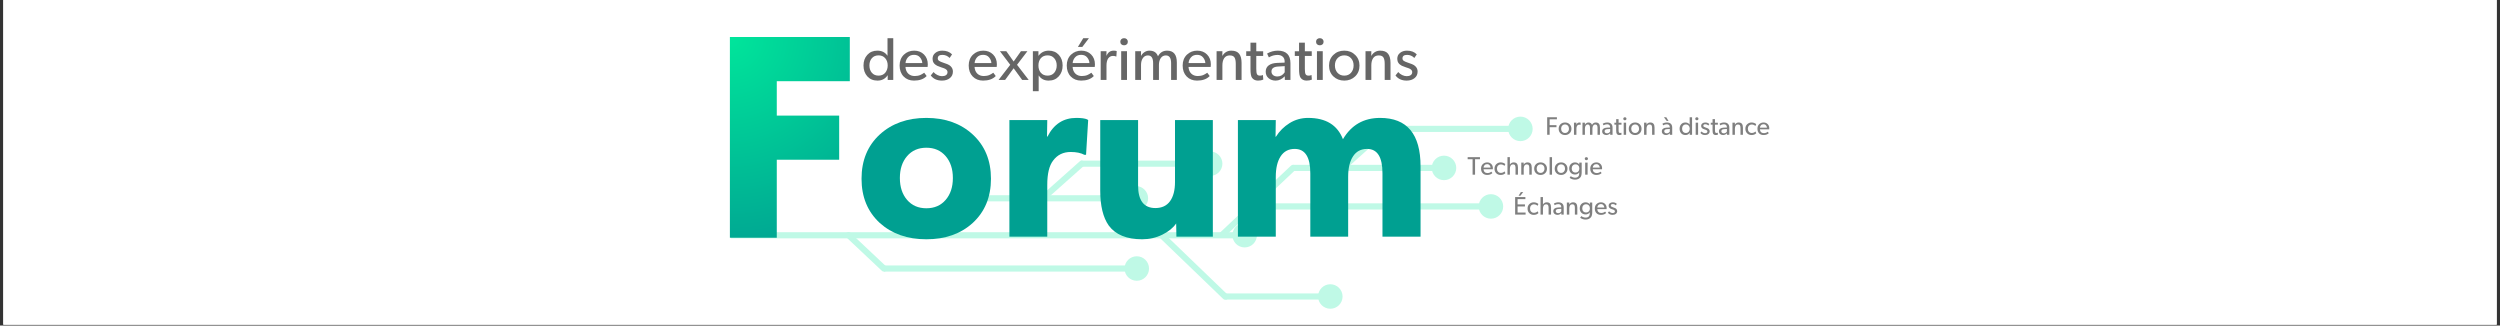 <svg xmlns="http://www.w3.org/2000/svg" xmlns:xlink="http://www.w3.org/1999/xlink" width="1920" zoomAndPan="magnify" viewBox="0 0 1440 187.5" height="250" preserveAspectRatio="xMidYMid meet" version="1.0"><rect x="0" y="0" width="1440" height="187.5" fill="#333333" stroke="none"/><defs><filter x="0%" y="0%" width="100%" height="100%" id="0729e610c0"><feColorMatrix values="0 0 0 0 1 0 0 0 0 1 0 0 0 0 1 0 0 0 1 0" color-interpolation-filters="sRGB"/></filter><g/><clipPath id="28b3bfba41"><path d="M 1.914 0 L 1438.086 0 L 1438.086 187 L 1.914 187 Z M 1.914 0 " clip-rule="nonzero"/></clipPath><clipPath id="aa377e30ec"><path d="M 630 96 L 745 96 L 745 184.551 L 630 184.551 Z M 630 96 " clip-rule="nonzero"/></clipPath><clipPath id="391f4c9386"><path d="M 450 96 L 548 96 L 548 184.551 L 450 184.551 Z M 450 96 " clip-rule="nonzero"/></clipPath><clipPath id="77d1e5d201"><path d="M 420.418 21.297 L 489.492 21.297 L 489.492 46.773 L 420.418 46.773 Z M 420.418 46.773 L 447.426 46.773 L 447.426 66.602 L 420.418 66.602 Z M 420.418 66.602 L 483.363 66.602 L 483.363 91.988 L 420.418 91.988 Z M 420.418 91.988 L 447.426 91.988 L 447.426 136.945 L 420.418 136.945 Z M 420.418 91.988 " clip-rule="nonzero"/></clipPath><radialGradient gradientTransform="matrix(1, 0, 0, 1, 420.418, 21.295)" gradientUnits="userSpaceOnUse" r="134.707" cx="0" id="6d7165201a" cy="0" fx="0" fy="0"><stop stop-opacity="1" stop-color="rgb(0%, 90.091%, 60.783%)" offset="0"/><stop stop-opacity="1" stop-color="rgb(0%, 89.822%, 60.745%)" offset="0.008"/><stop stop-opacity="1" stop-color="rgb(0%, 89.5%, 60.699%)" offset="0.02"/><stop stop-opacity="1" stop-color="rgb(0%, 89.178%, 60.655%)" offset="0.031"/><stop stop-opacity="1" stop-color="rgb(0%, 88.857%, 60.609%)" offset="0.043"/><stop stop-opacity="1" stop-color="rgb(0%, 88.533%, 60.564%)" offset="0.055"/><stop stop-opacity="1" stop-color="rgb(0%, 88.211%, 60.518%)" offset="0.066"/><stop stop-opacity="1" stop-color="rgb(0%, 87.889%, 60.472%)" offset="0.078"/><stop stop-opacity="1" stop-color="rgb(0%, 87.567%, 60.426%)" offset="0.09"/><stop stop-opacity="1" stop-color="rgb(0%, 87.245%, 60.381%)" offset="0.102"/><stop stop-opacity="1" stop-color="rgb(0%, 86.922%, 60.335%)" offset="0.113"/><stop stop-opacity="1" stop-color="rgb(0%, 86.6%, 60.289%)" offset="0.125"/><stop stop-opacity="1" stop-color="rgb(0%, 86.278%, 60.243%)" offset="0.137"/><stop stop-opacity="1" stop-color="rgb(0%, 85.956%, 60.197%)" offset="0.148"/><stop stop-opacity="1" stop-color="rgb(0%, 85.634%, 60.152%)" offset="0.16"/><stop stop-opacity="1" stop-color="rgb(0%, 85.31%, 60.106%)" offset="0.172"/><stop stop-opacity="1" stop-color="rgb(0%, 84.988%, 60.06%)" offset="0.184"/><stop stop-opacity="1" stop-color="rgb(0%, 84.666%, 60.014%)" offset="0.195"/><stop stop-opacity="1" stop-color="rgb(0%, 84.344%, 59.969%)" offset="0.207"/><stop stop-opacity="1" stop-color="rgb(0%, 84.023%, 59.923%)" offset="0.219"/><stop stop-opacity="1" stop-color="rgb(0%, 83.699%, 59.877%)" offset="0.23"/><stop stop-opacity="1" stop-color="rgb(0%, 83.377%, 59.831%)" offset="0.242"/><stop stop-opacity="1" stop-color="rgb(0%, 83.109%, 59.793%)" offset="0.254"/><stop stop-opacity="1" stop-color="rgb(0%, 82.893%, 59.763%)" offset="0.262"/><stop stop-opacity="1" stop-color="rgb(0%, 82.68%, 59.732%)" offset="0.27"/><stop stop-opacity="1" stop-color="rgb(0%, 82.465%, 59.703%)" offset="0.277"/><stop stop-opacity="1" stop-color="rgb(0%, 82.249%, 59.673%)" offset="0.285"/><stop stop-opacity="1" stop-color="rgb(0%, 82.034%, 59.642%)" offset="0.293"/><stop stop-opacity="1" stop-color="rgb(0%, 81.819%, 59.612%)" offset="0.301"/><stop stop-opacity="1" stop-color="rgb(0%, 81.606%, 59.581%)" offset="0.309"/><stop stop-opacity="1" stop-color="rgb(0%, 81.39%, 59.55%)" offset="0.316"/><stop stop-opacity="1" stop-color="rgb(0%, 81.175%, 59.52%)" offset="0.324"/><stop stop-opacity="1" stop-color="rgb(0%, 80.96%, 59.489%)" offset="0.332"/><stop stop-opacity="1" stop-color="rgb(0%, 80.745%, 59.459%)" offset="0.34"/><stop stop-opacity="1" stop-color="rgb(0%, 80.531%, 59.428%)" offset="0.348"/><stop stop-opacity="1" stop-color="rgb(0%, 80.316%, 59.398%)" offset="0.355"/><stop stop-opacity="1" stop-color="rgb(0%, 80.101%, 59.367%)" offset="0.363"/><stop stop-opacity="1" stop-color="rgb(0%, 79.886%, 59.337%)" offset="0.371"/><stop stop-opacity="1" stop-color="rgb(0%, 79.671%, 59.306%)" offset="0.379"/><stop stop-opacity="1" stop-color="rgb(0%, 79.457%, 59.276%)" offset="0.387"/><stop stop-opacity="1" stop-color="rgb(0%, 79.242%, 59.245%)" offset="0.395"/><stop stop-opacity="1" stop-color="rgb(0%, 79.027%, 59.215%)" offset="0.402"/><stop stop-opacity="1" stop-color="rgb(0%, 78.812%, 59.184%)" offset="0.41"/><stop stop-opacity="1" stop-color="rgb(0%, 78.596%, 59.154%)" offset="0.418"/><stop stop-opacity="1" stop-color="rgb(0%, 78.383%, 59.123%)" offset="0.426"/><stop stop-opacity="1" stop-color="rgb(0%, 78.168%, 59.093%)" offset="0.434"/><stop stop-opacity="1" stop-color="rgb(0%, 77.953%, 59.062%)" offset="0.441"/><stop stop-opacity="1" stop-color="rgb(0%, 77.737%, 59.032%)" offset="0.449"/><stop stop-opacity="1" stop-color="rgb(0%, 77.522%, 59.001%)" offset="0.457"/><stop stop-opacity="1" stop-color="rgb(0%, 77.309%, 58.971%)" offset="0.465"/><stop stop-opacity="1" stop-color="rgb(0%, 77.094%, 58.94%)" offset="0.473"/><stop stop-opacity="1" stop-color="rgb(0%, 76.878%, 58.91%)" offset="0.48"/><stop stop-opacity="1" stop-color="rgb(0%, 76.663%, 58.879%)" offset="0.488"/><stop stop-opacity="1" stop-color="rgb(0%, 76.448%, 58.849%)" offset="0.496"/><stop stop-opacity="1" stop-color="rgb(0%, 76.18%, 58.81%)" offset="0.504"/><stop stop-opacity="1" stop-color="rgb(0%, 75.858%, 58.766%)" offset="0.516"/><stop stop-opacity="1" stop-color="rgb(0%, 75.536%, 58.72%)" offset="0.527"/><stop stop-opacity="1" stop-color="rgb(0%, 75.214%, 58.675%)" offset="0.539"/><stop stop-opacity="1" stop-color="rgb(0%, 74.892%, 58.629%)" offset="0.551"/><stop stop-opacity="1" stop-color="rgb(0%, 74.568%, 58.583%)" offset="0.562"/><stop stop-opacity="1" stop-color="rgb(0%, 74.246%, 58.537%)" offset="0.574"/><stop stop-opacity="1" stop-color="rgb(0%, 73.924%, 58.492%)" offset="0.586"/><stop stop-opacity="1" stop-color="rgb(0%, 73.602%, 58.446%)" offset="0.598"/><stop stop-opacity="1" stop-color="rgb(0%, 73.28%, 58.4%)" offset="0.609"/><stop stop-opacity="1" stop-color="rgb(0%, 72.957%, 58.354%)" offset="0.621"/><stop stop-opacity="1" stop-color="rgb(0%, 72.688%, 58.316%)" offset="0.633"/><stop stop-opacity="1" stop-color="rgb(0%, 72.475%, 58.286%)" offset="0.641"/><stop stop-opacity="1" stop-color="rgb(0%, 72.26%, 58.255%)" offset="0.648"/><stop stop-opacity="1" stop-color="rgb(0%, 72.044%, 58.224%)" offset="0.656"/><stop stop-opacity="1" stop-color="rgb(0%, 71.829%, 58.194%)" offset="0.664"/><stop stop-opacity="1" stop-color="rgb(0%, 71.614%, 58.163%)" offset="0.672"/><stop stop-opacity="1" stop-color="rgb(0%, 71.4%, 58.133%)" offset="0.68"/><stop stop-opacity="1" stop-color="rgb(0%, 71.185%, 58.102%)" offset="0.688"/><stop stop-opacity="1" stop-color="rgb(0%, 70.97%, 58.072%)" offset="0.695"/><stop stop-opacity="1" stop-color="rgb(0%, 70.755%, 58.041%)" offset="0.703"/><stop stop-opacity="1" stop-color="rgb(0%, 70.54%, 58.011%)" offset="0.711"/><stop stop-opacity="1" stop-color="rgb(0%, 70.326%, 57.98%)" offset="0.719"/><stop stop-opacity="1" stop-color="rgb(0%, 70.111%, 57.95%)" offset="0.727"/><stop stop-opacity="1" stop-color="rgb(0%, 69.896%, 57.919%)" offset="0.734"/><stop stop-opacity="1" stop-color="rgb(0%, 69.681%, 57.889%)" offset="0.742"/><stop stop-opacity="1" stop-color="rgb(0%, 69.466%, 57.858%)" offset="0.75"/><stop stop-opacity="1" stop-color="rgb(0%, 69.197%, 57.82%)" offset="0.758"/><stop stop-opacity="1" stop-color="rgb(0%, 68.875%, 57.776%)" offset="0.77"/><stop stop-opacity="1" stop-color="rgb(0%, 68.553%, 57.73%)" offset="0.781"/><stop stop-opacity="1" stop-color="rgb(0%, 68.231%, 57.684%)" offset="0.793"/><stop stop-opacity="1" stop-color="rgb(0%, 67.909%, 57.639%)" offset="0.805"/><stop stop-opacity="1" stop-color="rgb(0%, 67.641%, 57.6%)" offset="0.816"/><stop stop-opacity="1" stop-color="rgb(0%, 67.426%, 57.57%)" offset="0.824"/><stop stop-opacity="1" stop-color="rgb(0%, 67.21%, 57.539%)" offset="0.832"/><stop stop-opacity="1" stop-color="rgb(0%, 66.995%, 57.509%)" offset="0.84"/><stop stop-opacity="1" stop-color="rgb(0%, 66.78%, 57.478%)" offset="0.848"/><stop stop-opacity="1" stop-color="rgb(0%, 66.566%, 57.448%)" offset="0.855"/><stop stop-opacity="1" stop-color="rgb(0%, 66.351%, 57.417%)" offset="0.863"/><stop stop-opacity="1" stop-color="rgb(0%, 66.136%, 57.387%)" offset="0.871"/><stop stop-opacity="1" stop-color="rgb(0%, 65.868%, 57.349%)" offset="0.879"/><stop stop-opacity="1" stop-color="rgb(0%, 65.546%, 57.303%)" offset="0.891"/><stop stop-opacity="1" stop-color="rgb(0%, 65.224%, 57.257%)" offset="0.902"/><stop stop-opacity="1" stop-color="rgb(0%, 64.955%, 57.219%)" offset="0.914"/><stop stop-opacity="1" stop-color="rgb(0%, 64.74%, 57.188%)" offset="0.922"/><stop stop-opacity="1" stop-color="rgb(0%, 64.525%, 57.158%)" offset="0.93"/><stop stop-opacity="1" stop-color="rgb(0%, 64.31%, 57.127%)" offset="0.938"/><stop stop-opacity="1" stop-color="rgb(0%, 64.041%, 57.089%)" offset="0.945"/><stop stop-opacity="1" stop-color="rgb(0%, 63.773%, 57.051%)" offset="0.957"/><stop stop-opacity="1" stop-color="rgb(0%, 63.557%, 57.021%)" offset="0.965"/><stop stop-opacity="1" stop-color="rgb(0%, 63.289%, 56.982%)" offset="0.973"/><stop stop-opacity="1" stop-color="rgb(0%, 63.02%, 56.944%)" offset="0.984"/><stop stop-opacity="1" stop-color="rgb(0%, 62.807%, 56.914%)" offset="0.992"/><stop stop-opacity="1" stop-color="rgb(0%, 62.7%, 56.898%)" offset="1"/></radialGradient><mask id="ea6cecc64f"><g filter="url(#0729e610c0)"><rect x="-144" width="1728" fill="#000000" y="-18.75" height="225" fill-opacity="0.6"/></g></mask><clipPath id="1b5f78964b"><rect x="0" width="330" y="0" height="36"/></clipPath></defs><g clip-path="url(#28b3bfba41)"><path fill="#ffffff" d="M 1.914 0 L 1438.086 0 L 1438.086 187 L 1.914 187 Z M 1.914 0 " fill-opacity="1" fill-rule="nonzero"/><path fill="#ffffff" d="M 1.914 0 L 1438.086 0 L 1438.086 187 L 1.914 187 Z M 1.914 0 " fill-opacity="1" fill-rule="nonzero"/></g><path stroke-linecap="butt" transform="matrix(0.262, 0, 0, 0.262, 402.005, -9.082)" fill="none" stroke-linejoin="miter" d="M 72.496 551.895 L 1178.505 551.895 " stroke="#bff9e6" stroke-width="13.5" stroke-opacity="1" stroke-miterlimit="7.7"/><path stroke-linecap="round" transform="matrix(0.262, 0, 0, 0.262, 402.005, -9.082)" fill-opacity="1" fill="#bff9e6" fill-rule="nonzero" stroke-linejoin="round" d="M 1222.194 551.701 C 1222.194 562.895 1213.101 571.894 1201.997 571.894 C 1190.803 571.894 1181.8 562.895 1181.8 551.701 C 1181.8 540.493 1190.907 531.493 1201.997 531.493 C 1213.206 531.493 1222.194 540.493 1222.194 551.701 " stroke="#bff9e6" stroke-width="13.5" stroke-opacity="1" stroke-miterlimit="4"/><path stroke-linecap="butt" transform="matrix(0.262, 0, 0, 0.262, 402.005, -9.082)" fill="none" stroke-linejoin="miter" d="M 409.094 624.996 L 941.194 624.996 " stroke="#bff9e6" stroke-width="13.5" stroke-opacity="1" stroke-miterlimit="7.7"/><path stroke-linecap="round" transform="matrix(0.262, 0, 0, 0.262, 402.005, -9.082)" fill-opacity="1" fill="#bff9e6" fill-rule="nonzero" stroke-linejoin="round" d="M 985.001 624.996 C 985.001 636.204 975.894 645.204 964.804 645.204 C 953.699 645.204 944.607 636.1 944.607 624.996 C 944.607 613.907 953.699 604.803 964.804 604.803 C 975.894 604.803 985.001 613.802 985.001 624.996 " stroke="#bff9e6" stroke-width="13.5" stroke-opacity="1" stroke-miterlimit="4"/><path stroke-linecap="butt" transform="matrix(0.262, 0, 0, 0.262, 402.005, -9.082)" fill="none" stroke-linejoin="miter" d="M 1159.993 686.5 L 1366.703 686.5 " stroke="#bff9e6" stroke-width="13.5" stroke-opacity="1" stroke-miterlimit="7.7"/><path stroke-linecap="round" transform="matrix(0.262, 0, 0, 0.262, 402.005, -9.082)" fill-opacity="1" fill="#bff9e6" fill-rule="nonzero" stroke-linejoin="round" d="M 1410.496 686.5 C 1410.496 697.694 1401.404 706.693 1390.299 706.693 C 1379.194 706.693 1370.102 697.604 1370.102 686.5 C 1370.102 675.396 1379.194 666.307 1390.299 666.307 C 1401.404 666.307 1410.496 675.396 1410.496 686.5 " stroke="#bff9e6" stroke-width="13.5" stroke-opacity="1" stroke-miterlimit="4"/><path stroke-linecap="butt" transform="matrix(0.262, 0, 0, 0.262, 402.005, -9.082)" fill="none" stroke-linejoin="miter" d="M 1307.498 403.799 L 1616.596 403.799 " stroke="#bff9e6" stroke-width="13.5" stroke-opacity="1" stroke-miterlimit="7.7"/><path stroke-linecap="round" transform="matrix(0.262, 0, 0, 0.262, 402.005, -9.082)" fill-opacity="1" fill="#bff9e6" fill-rule="nonzero" stroke-linejoin="round" d="M 1660.403 403.799 C 1660.403 415.007 1651.296 424.006 1640.206 424.006 C 1629.101 424.006 1619.994 414.902 1619.994 403.799 C 1619.994 392.695 1629.101 383.606 1640.206 383.606 C 1651.296 383.606 1660.403 392.695 1660.403 403.799 " stroke="#bff9e6" stroke-width="13.5" stroke-opacity="1" stroke-miterlimit="4"/><path stroke-linecap="butt" transform="matrix(0.262, 0, 0, 0.262, 402.005, -9.082)" fill="none" stroke-linejoin="miter" d="M 1514.194 317.997 L 1784.597 317.997 " stroke="#bff9e6" stroke-width="13.5" stroke-opacity="1" stroke-miterlimit="7.7"/><path stroke-linecap="round" transform="matrix(0.262, 0, 0, 0.262, 402.005, -9.082)" fill-opacity="1" fill="#bff9e6" fill-rule="nonzero" stroke-linejoin="round" d="M 1828.404 317.997 C 1828.404 329.205 1819.297 338.205 1808.207 338.205 C 1797.102 338.205 1787.995 329.101 1787.995 317.997 C 1787.995 306.893 1797.102 297.804 1808.207 297.804 C 1819.297 297.804 1828.404 306.893 1828.404 317.997 " stroke="#bff9e6" stroke-width="13.5" stroke-opacity="1" stroke-miterlimit="4"/><path stroke-linecap="butt" transform="matrix(0.262, 0, 0, 0.262, 402.005, -9.082)" fill="none" stroke-linejoin="miter" d="M 841.699 394.501 L 1102.502 394.501 " stroke="#bff9e6" stroke-width="13.5" stroke-opacity="1" stroke-miterlimit="7.7"/><path stroke-linecap="round" transform="matrix(0.262, 0, 0, 0.262, 402.005, -9.082)" fill-opacity="1" fill="#bff9e6" fill-rule="nonzero" stroke-linejoin="round" d="M 1146.295 394.501 C 1146.295 405.694 1137.202 414.693 1126.097 414.693 C 1114.993 414.693 1105.9 405.604 1105.9 394.501 C 1105.9 383.397 1114.993 374.293 1126.097 374.293 C 1137.202 374.293 1146.295 383.397 1146.295 394.501 " stroke="#bff9e6" stroke-width="13.5" stroke-opacity="1" stroke-miterlimit="4"/><path stroke-linecap="butt" transform="matrix(0.262, 0, 0, 0.262, 402.005, -9.082)" fill="none" stroke-linejoin="miter" d="M 613.3 470.601 L 939.196 470.601 " stroke="#bff9e6" stroke-width="13.5" stroke-opacity="1" stroke-miterlimit="7.7"/><path stroke-linecap="round" transform="matrix(0.262, 0, 0, 0.262, 402.005, -9.082)" fill-opacity="1" fill="#bff9e6" fill-rule="nonzero" stroke-linejoin="round" d="M 983.004 470.601 C 983.004 481.794 973.896 490.794 962.807 490.794 C 951.702 490.794 942.595 481.705 942.595 470.601 C 942.595 459.497 951.702 450.393 962.807 450.393 C 973.896 450.393 983.004 459.497 983.004 470.601 " stroke="#bff9e6" stroke-width="13.5" stroke-opacity="1" stroke-miterlimit="4"/><g clip-path="url(#aa377e30ec)"><path stroke-linecap="round" transform="matrix(0.262, 0, 0, 0.262, 402.005, -9.082)" fill="none" stroke-linejoin="miter" d="M 1019.195 551.895 L 1159.501 686.993 " stroke="#bff9e6" stroke-width="13.5" stroke-opacity="1" stroke-miterlimit="7.7"/></g><g clip-path="url(#391f4c9386)"><path stroke-linecap="round" transform="matrix(0.262, 0, 0, 0.262, 402.005, -9.082)" fill="none" stroke-linejoin="miter" d="M 331.093 551.701 L 409.004 625.1 " stroke="#bff9e6" stroke-width="13.5" stroke-opacity="1" stroke-miterlimit="7.7"/></g><path stroke-linecap="round" transform="matrix(0.262, 0, 0, 0.262, 402.005, -9.082)" fill="none" stroke-linejoin="miter" d="M 1152.197 551.104 L 1308.393 403.799 " stroke="#bff9e6" stroke-width="13.5" stroke-opacity="1" stroke-miterlimit="7.7"/><path stroke-linecap="round" transform="matrix(0.262, 0, 0, 0.262, 402.005, -9.082)" fill="none" stroke-linejoin="miter" d="M 1417.204 403.799 L 1513.002 317.997 " stroke="#bff9e6" stroke-width="13.5" stroke-opacity="1" stroke-miterlimit="7.7"/><path stroke-linecap="round" transform="matrix(0.262, 0, 0, 0.262, 402.005, -9.082)" fill="none" stroke-linejoin="miter" d="M 758.302 470.601 L 843.8 394.501 " stroke="#bff9e6" stroke-width="13.5" stroke-opacity="1" stroke-miterlimit="7.7"/><path stroke-linecap="round" transform="matrix(0.262, 0, 0, 0.262, 402.005, -9.082)" fill="none" stroke-linejoin="round" d="M 527.593 549.403 L 614.597 470.601 Z M 527.593 549.403 " stroke="#bff9e6" stroke-width="13.5" stroke-opacity="1" stroke-miterlimit="4"/><path stroke-linecap="round" transform="matrix(0.262, 0, 0, 0.262, 402.005, -9.082)" fill="none" stroke-linejoin="miter" d="M 1218.497 488.496 L 1719.802 488.496 " stroke="#bff9e6" stroke-width="13.5" stroke-opacity="1" stroke-miterlimit="7.7"/><path stroke-linecap="round" transform="matrix(0.262, 0, 0, 0.262, 402.005, -9.082)" fill-opacity="1" fill="#bff9e6" fill-rule="nonzero" stroke-linejoin="round" d="M 1763.595 488.496 C 1763.595 499.704 1754.502 508.703 1743.398 508.703 C 1732.293 508.703 1723.2 499.599 1723.2 488.496 C 1723.2 477.407 1732.293 468.303 1743.398 468.303 C 1754.502 468.303 1763.595 477.407 1763.595 488.496 " stroke="#bff9e6" stroke-width="13.5" stroke-opacity="1" stroke-miterlimit="4"/><g fill="#00a091" fill-opacity="1"><g transform="translate(412.441, 136.322)"><g/></g></g><g fill="#00a091" fill-opacity="1"><g transform="translate(439.284, 136.322)"><g/></g></g><g fill="#00a091" fill-opacity="1"><g transform="translate(466.127, 136.322)"><g/></g></g><g fill="#00a091" fill-opacity="1"><g transform="translate(492.981, 136.322)"><g><path d="M 67.312 -7.906 C 60.406 -1.633 51.5 1.5 40.594 1.5 C 29.695 1.5 20.754 -1.633 13.766 -7.906 C 6.766 -14.352 3.266 -22.844 3.266 -33.375 C 3.266 -43.914 6.766 -52.41 13.766 -58.859 C 20.754 -65.223 29.695 -68.406 40.594 -68.406 C 51.5 -68.406 60.406 -65.223 67.312 -58.859 C 74.312 -52.41 77.812 -43.914 77.812 -33.375 C 77.812 -22.844 74.312 -14.352 67.312 -7.906 Z M 51.719 -46.391 C 48.945 -49.617 45.242 -51.234 40.609 -51.234 C 35.973 -51.234 32.27 -49.617 29.5 -46.391 C 26.727 -43.172 25.344 -38.973 25.344 -33.797 C 25.344 -28.617 26.727 -24.414 29.5 -21.188 C 32.27 -17.969 35.973 -16.359 40.609 -16.359 C 45.242 -16.359 48.945 -17.969 51.719 -21.188 C 54.488 -24.414 55.875 -28.617 55.875 -33.797 C 55.875 -38.973 54.488 -43.172 51.719 -46.391 Z M 51.719 -46.391 "/></g></g></g><g fill="#00a091" fill-opacity="1"><g transform="translate(574.192, 136.322)"><g><path d="M 51.922 -67.594 L 52.594 -67.172 L 51.375 -47.141 L 50.422 -47.141 C 48.422 -48.234 45.785 -48.781 42.516 -48.781 C 38.242 -48.781 34.883 -47.145 32.438 -43.875 C 30.164 -40.969 29.031 -36.289 29.031 -29.844 L 29.031 0 L 7.219 0 L 7.219 -67.172 L 29.031 -67.172 L 28.891 -57.641 L 29.156 -57.641 C 32.789 -64.816 38.332 -68.406 45.781 -68.406 C 48.602 -68.406 50.648 -68.133 51.922 -67.594 Z M 51.922 -67.594 "/></g></g></g><g fill="#00a091" fill-opacity="1"><g transform="translate(626.924, 136.322)"><g><path d="M 49.875 -67.172 L 71.672 -67.172 L 71.672 0 L 50.688 0 L 50.547 -7.625 C 48.828 -5.082 46.172 -2.926 42.578 -1.156 C 38.992 0.613 35.113 1.5 30.938 1.5 C 22.031 1.5 15.625 -1.133 11.719 -6.406 C 8.445 -11.039 6.812 -17.766 6.812 -26.578 L 6.812 -67.172 L 28.609 -67.172 L 28.609 -29.562 C 28.609 -20.844 31.926 -16.484 38.562 -16.484 C 42.289 -16.484 45.109 -17.801 47.016 -20.438 C 48.922 -23.07 49.875 -26.754 49.875 -31.484 Z M 49.875 -67.172 "/></g></g></g><g fill="#00a091" fill-opacity="1"><g transform="translate(705.818, 136.322)"><g><path d="M 112.422 -40.469 L 112.422 0 L 90.484 0 L 90.484 -36.516 C 90.484 -45.867 87.531 -50.547 81.625 -50.547 C 78.082 -50.547 75.379 -49.113 73.516 -46.25 C 71.648 -43.395 70.719 -39.469 70.719 -34.469 L 70.719 0 L 48.922 0 L 48.922 -36.516 C 48.922 -45.867 45.922 -50.547 39.922 -50.547 C 36.379 -50.547 33.676 -49.113 31.812 -46.25 C 29.957 -43.395 29.031 -39.469 29.031 -34.469 L 29.031 0 L 7.219 0 L 7.219 -67.172 L 29.031 -67.172 L 28.891 -57.5 L 29.156 -57.641 C 31.156 -60.816 33.766 -63.406 36.984 -65.406 C 40.211 -67.406 43.781 -68.406 47.688 -68.406 C 57.863 -68.406 64.539 -64.316 67.719 -56.141 C 72.539 -64.316 79.676 -68.406 89.125 -68.406 C 104.656 -68.406 112.422 -59.094 112.422 -40.469 Z M 112.422 -40.469 "/></g></g></g><g clip-path="url(#77d1e5d201)"><path fill="url(#6d7165201a)" d="M 420.418 21.297 L 420.418 136.945 L 489.492 136.945 L 489.492 21.297 Z M 420.418 21.297 " fill-rule="nonzero"/></g><g fill="#7f7f7f" fill-opacity="1"><g transform="translate(845.258, 100.619)"><g><path d="M 0.109 -10.094 L 7.203 -10.094 L 7.203 -8.906 L 4.375 -8.906 L 4.375 0 L 2.953 0 L 2.953 -8.906 L 0.109 -8.906 Z M 0.109 -10.094 "/></g></g></g><g fill="#7f7f7f" fill-opacity="1"><g transform="translate(852.585, 100.619)"><g><path d="M 7.312 -3.766 L 7.266 -3.141 L 1.922 -3.141 C 1.953 -2.461 2.172 -1.926 2.578 -1.531 C 2.984 -1.133 3.508 -0.938 4.156 -0.938 C 4.395 -0.938 4.629 -0.957 4.859 -1 C 5.098 -1.039 5.305 -1.098 5.484 -1.172 C 5.66 -1.254 5.812 -1.332 5.938 -1.406 C 6.062 -1.477 6.176 -1.551 6.281 -1.625 C 6.383 -1.695 6.441 -1.734 6.453 -1.734 L 7.031 -0.938 L 6.969 -0.875 C 6.281 -0.188 5.285 0.156 3.984 0.156 C 2.941 0.156 2.098 -0.172 1.453 -0.828 C 0.816 -1.492 0.5 -2.379 0.5 -3.484 C 0.5 -4.555 0.832 -5.422 1.5 -6.078 C 2.195 -6.742 3.035 -7.078 4.016 -7.078 C 4.984 -7.078 5.773 -6.766 6.391 -6.141 C 7.004 -5.523 7.312 -4.734 7.312 -3.766 Z M 1.938 -4.078 L 5.984 -4.078 C 5.961 -4.555 5.781 -5.004 5.438 -5.422 C 5.094 -5.848 4.602 -6.062 3.969 -6.062 C 3.344 -6.062 2.852 -5.852 2.5 -5.438 C 2.145 -5.031 1.957 -4.578 1.938 -4.078 Z M 1.938 -4.078 "/></g></g></g><g fill="#7f7f7f" fill-opacity="1"><g transform="translate(860.322, 100.619)"><g><path d="M 6.062 -1.703 L 6.281 -1.922 L 6.781 -0.891 C 6.395 -0.504 5.961 -0.227 5.484 -0.062 C 5.047 0.082 4.551 0.156 4 0.156 C 3.039 0.156 2.211 -0.172 1.516 -0.828 C 0.836 -1.504 0.5 -2.383 0.5 -3.469 C 0.5 -4.551 0.848 -5.422 1.547 -6.078 C 2.266 -6.742 3.098 -7.078 4.047 -7.078 C 4.609 -7.078 5.113 -6.988 5.562 -6.812 C 5.988 -6.656 6.273 -6.516 6.422 -6.391 C 6.578 -6.273 6.68 -6.172 6.734 -6.078 L 6.25 -5.062 C 5.676 -5.625 4.984 -5.906 4.172 -5.906 C 3.535 -5.906 3 -5.68 2.562 -5.234 C 2.133 -4.785 1.922 -4.211 1.922 -3.516 C 1.922 -2.773 2.129 -2.176 2.547 -1.719 C 2.961 -1.258 3.508 -1.031 4.188 -1.031 C 4.551 -1.031 4.91 -1.098 5.266 -1.234 C 5.629 -1.379 5.895 -1.535 6.062 -1.703 Z M 6.062 -1.703 "/></g></g></g><g fill="#7f7f7f" fill-opacity="1"><g transform="translate(867.268, 100.619)"><g><path d="M 7.078 -4.141 L 7.078 0 L 5.672 0 L 5.672 -3.938 C 5.672 -4.477 5.586 -4.93 5.422 -5.297 C 5.242 -5.711 4.848 -5.922 4.234 -5.922 C 3.641 -5.922 3.188 -5.695 2.875 -5.25 C 2.57 -4.801 2.422 -4.195 2.422 -3.438 L 2.422 0 L 1.031 0 L 1.031 -10.094 L 2.422 -10.094 L 2.422 -5.844 L 2.453 -5.844 C 2.66 -6.219 2.945 -6.516 3.312 -6.734 C 3.688 -6.961 4.113 -7.078 4.594 -7.078 C 5.488 -7.078 6.125 -6.828 6.5 -6.328 C 6.883 -5.836 7.078 -5.109 7.078 -4.141 Z M 7.078 -4.141 "/></g></g></g><g fill="#7f7f7f" fill-opacity="1"><g transform="translate(875.283, 100.619)"><g><path d="M 7 -4.109 L 7 0 L 5.594 0 L 5.594 -3.875 C 5.594 -4.582 5.488 -5.098 5.281 -5.422 C 5.082 -5.754 4.707 -5.922 4.156 -5.922 C 3.562 -5.922 3.113 -5.703 2.812 -5.266 C 2.52 -4.836 2.375 -4.25 2.375 -3.5 L 2.375 0 L 0.969 0 L 0.969 -6.953 L 2.375 -6.953 L 2.359 -5.844 L 2.406 -5.844 C 2.602 -6.219 2.883 -6.516 3.25 -6.734 C 3.613 -6.961 4.035 -7.078 4.516 -7.078 C 5.391 -7.078 6.02 -6.828 6.406 -6.328 C 6.801 -5.828 7 -5.086 7 -4.109 Z M 7 -4.109 "/></g></g></g><g fill="#7f7f7f" fill-opacity="1"><g transform="translate(883.195, 100.619)"><g><path d="M 4.188 0.156 C 3.133 0.156 2.254 -0.176 1.547 -0.844 C 0.848 -1.52 0.5 -2.391 0.5 -3.453 C 0.5 -4.516 0.848 -5.383 1.547 -6.062 C 2.242 -6.738 3.125 -7.078 4.188 -7.078 C 5.238 -7.078 6.109 -6.738 6.797 -6.062 C 7.504 -5.383 7.859 -4.516 7.859 -3.453 C 7.859 -2.391 7.504 -1.52 6.797 -0.844 C 6.098 -0.176 5.227 0.156 4.188 0.156 Z M 4.172 -1.031 C 4.859 -1.031 5.406 -1.266 5.812 -1.734 C 6.227 -2.203 6.438 -2.789 6.438 -3.5 C 6.438 -4.207 6.234 -4.785 5.828 -5.234 C 5.41 -5.703 4.859 -5.938 4.172 -5.938 C 3.492 -5.938 2.945 -5.703 2.531 -5.234 C 2.125 -4.785 1.922 -4.207 1.922 -3.5 C 1.922 -2.789 2.125 -2.203 2.531 -1.734 C 2.945 -1.266 3.492 -1.031 4.172 -1.031 Z M 4.172 -1.031 "/></g></g></g><g fill="#7f7f7f" fill-opacity="1"><g transform="translate(891.546, 100.619)"><g><path d="M 1.031 -10.094 L 2.422 -10.094 L 2.422 0 L 1.031 0 Z M 1.031 -10.094 "/></g></g></g><g fill="#7f7f7f" fill-opacity="1"><g transform="translate(895.012, 100.619)"><g><path d="M 4.188 0.156 C 3.133 0.156 2.254 -0.176 1.547 -0.844 C 0.848 -1.52 0.5 -2.391 0.5 -3.453 C 0.5 -4.516 0.848 -5.383 1.547 -6.062 C 2.242 -6.738 3.125 -7.078 4.188 -7.078 C 5.238 -7.078 6.109 -6.738 6.797 -6.062 C 7.504 -5.383 7.859 -4.516 7.859 -3.453 C 7.859 -2.391 7.504 -1.52 6.797 -0.844 C 6.098 -0.176 5.227 0.156 4.188 0.156 Z M 4.172 -1.031 C 4.859 -1.031 5.406 -1.266 5.812 -1.734 C 6.227 -2.203 6.438 -2.789 6.438 -3.5 C 6.438 -4.207 6.234 -4.785 5.828 -5.234 C 5.41 -5.703 4.859 -5.938 4.172 -5.938 C 3.492 -5.938 2.945 -5.703 2.531 -5.234 C 2.125 -4.785 1.922 -4.207 1.922 -3.5 C 1.922 -2.789 2.125 -2.203 2.531 -1.734 C 2.945 -1.266 3.492 -1.031 4.172 -1.031 Z M 4.172 -1.031 "/></g></g></g><g fill="#7f7f7f" fill-opacity="1"><g transform="translate(903.363, 100.619)"><g><path d="M 6.297 -6.953 L 7.688 -6.953 L 7.688 -1.469 C 7.688 -0.062 7.438 0.938 6.938 1.531 C 6.219 2.414 5.18 2.859 3.828 2.859 C 2.734 2.859 1.703 2.516 0.734 1.828 L 1.391 0.844 C 1.629 1.051 1.977 1.25 2.438 1.438 C 2.938 1.625 3.414 1.719 3.875 1.719 C 4.75 1.719 5.383 1.469 5.781 0.969 C 6.125 0.551 6.297 -0.098 6.297 -0.984 L 6.297 -1.328 L 6.281 -1.328 C 5.719 -0.504 4.906 -0.094 3.844 -0.094 C 2.914 -0.094 2.125 -0.406 1.469 -1.031 C 0.82 -1.664 0.5 -2.516 0.5 -3.578 C 0.5 -4.641 0.82 -5.488 1.469 -6.125 C 2.125 -6.758 2.914 -7.078 3.844 -7.078 C 4.945 -7.078 5.758 -6.664 6.281 -5.844 L 6.312 -5.844 Z M 4.141 -5.953 C 3.461 -5.953 2.926 -5.727 2.531 -5.281 C 2.133 -4.844 1.938 -4.273 1.938 -3.578 C 1.938 -2.891 2.129 -2.328 2.516 -1.891 C 2.91 -1.453 3.445 -1.234 4.125 -1.234 C 4.812 -1.234 5.352 -1.453 5.75 -1.891 C 6.145 -2.328 6.344 -2.891 6.344 -3.578 C 6.344 -4.273 6.145 -4.844 5.75 -5.281 C 5.352 -5.727 4.816 -5.953 4.141 -5.953 Z M 4.141 -5.953 "/></g></g></g><g fill="#7f7f7f" fill-opacity="1"><g transform="translate(912.036, 100.619)"><g><path d="M 1.719 -8.359 C 1.445 -8.359 1.223 -8.438 1.047 -8.594 C 0.879 -8.758 0.797 -8.969 0.797 -9.219 C 0.797 -9.477 0.879 -9.688 1.047 -9.844 C 1.223 -10.008 1.445 -10.094 1.719 -10.094 C 1.988 -10.094 2.207 -10.008 2.375 -9.844 C 2.539 -9.688 2.625 -9.477 2.625 -9.219 C 2.625 -8.969 2.539 -8.758 2.375 -8.594 C 2.207 -8.438 1.988 -8.359 1.719 -8.359 Z M 1.031 -6.953 L 2.422 -6.953 L 2.422 0 L 1.031 0 Z M 1.031 -6.953 "/></g></g></g><g fill="#7f7f7f" fill-opacity="1"><g transform="translate(915.487, 100.619)"><g><path d="M 7.312 -3.766 L 7.266 -3.141 L 1.922 -3.141 C 1.953 -2.461 2.172 -1.926 2.578 -1.531 C 2.984 -1.133 3.508 -0.938 4.156 -0.938 C 4.395 -0.938 4.629 -0.957 4.859 -1 C 5.098 -1.039 5.305 -1.098 5.484 -1.172 C 5.66 -1.254 5.812 -1.332 5.938 -1.406 C 6.062 -1.477 6.176 -1.551 6.281 -1.625 C 6.383 -1.695 6.441 -1.734 6.453 -1.734 L 7.031 -0.938 L 6.969 -0.875 C 6.281 -0.188 5.285 0.156 3.984 0.156 C 2.941 0.156 2.098 -0.172 1.453 -0.828 C 0.816 -1.492 0.5 -2.379 0.5 -3.484 C 0.5 -4.555 0.832 -5.422 1.5 -6.078 C 2.195 -6.742 3.035 -7.078 4.016 -7.078 C 4.984 -7.078 5.773 -6.766 6.391 -6.141 C 7.004 -5.523 7.312 -4.734 7.312 -3.766 Z M 1.938 -4.078 L 5.984 -4.078 C 5.961 -4.555 5.781 -5.004 5.438 -5.422 C 5.094 -5.848 4.602 -6.062 3.969 -6.062 C 3.344 -6.062 2.852 -5.852 2.5 -5.438 C 2.145 -5.031 1.957 -4.578 1.938 -4.078 Z M 1.938 -4.078 "/></g></g></g><g fill="#7f7f7f" fill-opacity="1"><g transform="translate(890.061, 77.628)"><g><path d="M 1.109 -10.094 L 6.719 -10.094 L 6.719 -8.906 L 2.531 -8.906 L 2.531 -5.547 L 6.469 -5.547 L 6.469 -4.359 L 2.531 -4.359 L 2.531 0 L 1.109 0 Z M 1.109 -10.094 "/></g></g></g><g fill="#7f7f7f" fill-opacity="1"><g transform="translate(897.286, 77.628)"><g><path d="M 4.188 0.156 C 3.133 0.156 2.254 -0.176 1.547 -0.844 C 0.848 -1.52 0.5 -2.391 0.5 -3.453 C 0.5 -4.516 0.848 -5.383 1.547 -6.062 C 2.242 -6.738 3.125 -7.078 4.188 -7.078 C 5.238 -7.078 6.109 -6.738 6.797 -6.062 C 7.504 -5.383 7.859 -4.516 7.859 -3.453 C 7.859 -2.391 7.504 -1.52 6.797 -0.844 C 6.098 -0.176 5.227 0.156 4.188 0.156 Z M 4.172 -1.031 C 4.859 -1.031 5.406 -1.266 5.812 -1.734 C 6.227 -2.203 6.438 -2.789 6.438 -3.5 C 6.438 -4.207 6.234 -4.785 5.828 -5.234 C 5.41 -5.703 4.859 -5.938 4.172 -5.938 C 3.492 -5.938 2.945 -5.703 2.531 -5.234 C 2.125 -4.785 1.922 -4.207 1.922 -3.5 C 1.922 -2.789 2.125 -2.203 2.531 -1.734 C 2.945 -1.266 3.492 -1.031 4.172 -1.031 Z M 4.172 -1.031 "/></g></g></g><g fill="#7f7f7f" fill-opacity="1"><g transform="translate(905.637, 77.628)"><g><path d="M 4.766 -6.984 L 4.844 -6.969 L 4.75 -5.656 L 4.688 -5.656 C 4.488 -5.758 4.238 -5.812 3.938 -5.812 C 3.477 -5.812 3.098 -5.613 2.797 -5.219 C 2.516 -4.801 2.375 -4.219 2.375 -3.469 L 2.375 0 L 0.969 0 L 0.969 -6.953 L 2.375 -6.953 L 2.359 -5.875 L 2.406 -5.875 C 2.727 -6.676 3.297 -7.078 4.109 -7.078 C 4.391 -7.078 4.609 -7.047 4.766 -6.984 Z M 4.766 -6.984 "/></g></g></g><g fill="#7f7f7f" fill-opacity="1"><g transform="translate(910.537, 77.628)"><g><path d="M 11.031 -4.219 L 11.031 0 L 9.641 0 L 9.641 -4.047 C 9.641 -5.297 9.211 -5.922 8.359 -5.922 C 7.848 -5.922 7.441 -5.707 7.141 -5.281 C 6.848 -4.852 6.703 -4.297 6.703 -3.609 L 6.703 0 L 5.297 0 L 5.297 -4.047 C 5.297 -5.297 4.875 -5.922 4.031 -5.922 C 3.52 -5.922 3.113 -5.707 2.812 -5.281 C 2.52 -4.852 2.375 -4.297 2.375 -3.609 L 2.375 0 L 0.969 0 L 0.969 -6.953 L 2.375 -6.953 L 2.359 -5.844 L 2.406 -5.844 C 2.582 -6.195 2.852 -6.488 3.219 -6.719 C 3.582 -6.957 3.977 -7.078 4.406 -7.078 C 5.457 -7.078 6.145 -6.617 6.469 -5.703 C 6.945 -6.617 7.68 -7.078 8.672 -7.078 C 10.242 -7.078 11.031 -6.125 11.031 -4.219 Z M 11.031 -4.219 "/></g></g></g><g fill="#7f7f7f" fill-opacity="1"><g transform="translate(922.471, 77.628)"><g><path d="M 6.359 -4.031 L 6.359 0 L 5 0 L 4.984 -0.875 C 4.328 -0.188 3.594 0.156 2.781 0.156 C 2.094 0.156 1.52 -0.035 1.062 -0.422 C 0.602 -0.828 0.375 -1.348 0.375 -1.984 C 0.375 -2.641 0.613 -3.145 1.094 -3.5 C 1.57 -3.863 2.238 -4.066 3.094 -4.109 L 4.953 -4.188 L 4.953 -4.453 C 4.953 -4.953 4.797 -5.344 4.484 -5.625 C 4.18 -5.906 3.766 -6.047 3.234 -6.047 C 2.492 -6.047 1.797 -5.844 1.141 -5.438 L 0.719 -6.375 C 1.531 -6.844 2.395 -7.078 3.312 -7.078 C 4.32 -7.078 5.086 -6.812 5.609 -6.281 C 6.109 -5.781 6.359 -5.031 6.359 -4.031 Z M 4.969 -1.844 L 4.969 -3.328 L 3.344 -3.234 C 2.289 -3.172 1.766 -2.77 1.766 -2.031 C 1.766 -1.676 1.895 -1.383 2.156 -1.156 C 2.414 -0.938 2.766 -0.828 3.203 -0.828 C 3.93 -0.828 4.52 -1.164 4.969 -1.844 Z M 4.969 -1.844 "/></g></g></g><g fill="#7f7f7f" fill-opacity="1"><g transform="translate(929.666, 77.628)"><g><path d="M 4.172 -1.156 L 4.25 -1.203 L 4.344 -0.078 C 3.988 0.078 3.566 0.156 3.078 0.156 C 2.41 0.156 1.914 -0.082 1.594 -0.562 C 1.363 -0.906 1.25 -1.594 1.25 -2.625 L 1.25 -5.812 L 0.219 -5.812 L 0.219 -6.938 L 1.25 -6.938 L 1.25 -9.016 L 2.641 -9.016 L 2.641 -6.938 L 4.312 -6.938 L 4.312 -5.812 L 2.641 -5.812 L 2.641 -2.656 C 2.641 -2.031 2.703 -1.609 2.828 -1.391 C 2.953 -1.148 3.191 -1.031 3.547 -1.031 C 3.805 -1.031 4.016 -1.07 4.172 -1.156 Z M 4.172 -1.156 "/></g></g></g><g fill="#7f7f7f" fill-opacity="1"><g transform="translate(934.215, 77.628)"><g><path d="M 1.719 -8.359 C 1.445 -8.359 1.223 -8.438 1.047 -8.594 C 0.879 -8.758 0.797 -8.969 0.797 -9.219 C 0.797 -9.477 0.879 -9.688 1.047 -9.844 C 1.223 -10.008 1.445 -10.094 1.719 -10.094 C 1.988 -10.094 2.207 -10.008 2.375 -9.844 C 2.539 -9.688 2.625 -9.477 2.625 -9.219 C 2.625 -8.969 2.539 -8.758 2.375 -8.594 C 2.207 -8.438 1.988 -8.359 1.719 -8.359 Z M 1.031 -6.953 L 2.422 -6.953 L 2.422 0 L 1.031 0 Z M 1.031 -6.953 "/></g></g></g><g fill="#7f7f7f" fill-opacity="1"><g transform="translate(937.666, 77.628)"><g><path d="M 4.188 0.156 C 3.133 0.156 2.254 -0.176 1.547 -0.844 C 0.848 -1.52 0.5 -2.391 0.5 -3.453 C 0.5 -4.516 0.848 -5.383 1.547 -6.062 C 2.242 -6.738 3.125 -7.078 4.188 -7.078 C 5.238 -7.078 6.109 -6.738 6.797 -6.062 C 7.504 -5.383 7.859 -4.516 7.859 -3.453 C 7.859 -2.391 7.504 -1.52 6.797 -0.844 C 6.098 -0.176 5.227 0.156 4.188 0.156 Z M 4.172 -1.031 C 4.859 -1.031 5.406 -1.266 5.812 -1.734 C 6.227 -2.203 6.438 -2.789 6.438 -3.5 C 6.438 -4.207 6.234 -4.785 5.828 -5.234 C 5.41 -5.703 4.859 -5.938 4.172 -5.938 C 3.492 -5.938 2.945 -5.703 2.531 -5.234 C 2.125 -4.785 1.922 -4.207 1.922 -3.5 C 1.922 -2.789 2.125 -2.203 2.531 -1.734 C 2.945 -1.266 3.492 -1.031 4.172 -1.031 Z M 4.172 -1.031 "/></g></g></g><g fill="#7f7f7f" fill-opacity="1"><g transform="translate(946.017, 77.628)"><g><path d="M 7 -4.109 L 7 0 L 5.594 0 L 5.594 -3.875 C 5.594 -4.582 5.488 -5.098 5.281 -5.422 C 5.082 -5.754 4.707 -5.922 4.156 -5.922 C 3.562 -5.922 3.113 -5.703 2.812 -5.266 C 2.52 -4.836 2.375 -4.25 2.375 -3.5 L 2.375 0 L 0.969 0 L 0.969 -6.953 L 2.375 -6.953 L 2.359 -5.844 L 2.406 -5.844 C 2.602 -6.219 2.883 -6.516 3.25 -6.734 C 3.613 -6.961 4.035 -7.078 4.516 -7.078 C 5.391 -7.078 6.02 -6.828 6.406 -6.328 C 6.801 -5.828 7 -5.086 7 -4.109 Z M 7 -4.109 "/></g></g></g><g fill="#7f7f7f" fill-opacity="1"><g transform="translate(953.929, 77.628)"><g/></g></g><g fill="#7f7f7f" fill-opacity="1"><g transform="translate(956.84, 77.628)"><g><path d="M 1.562 -10.094 L 2.938 -10.094 L 4.234 -7.969 L 3.172 -7.969 Z M 6.359 -4.031 L 6.359 0 L 5 0 L 4.984 -0.875 C 4.328 -0.188 3.594 0.156 2.781 0.156 C 2.094 0.156 1.52 -0.035 1.062 -0.422 C 0.602 -0.828 0.375 -1.348 0.375 -1.984 C 0.375 -2.641 0.613 -3.145 1.094 -3.5 C 1.57 -3.863 2.238 -4.066 3.094 -4.109 L 4.953 -4.188 L 4.953 -4.453 C 4.953 -4.953 4.797 -5.344 4.484 -5.625 C 4.18 -5.906 3.766 -6.047 3.234 -6.047 C 2.492 -6.047 1.797 -5.844 1.141 -5.438 L 0.719 -6.375 C 1.531 -6.844 2.395 -7.078 3.312 -7.078 C 4.32 -7.078 5.086 -6.812 5.609 -6.281 C 6.109 -5.781 6.359 -5.031 6.359 -4.031 Z M 4.969 -1.844 L 4.969 -3.328 L 3.344 -3.234 C 2.289 -3.172 1.766 -2.77 1.766 -2.031 C 1.766 -1.676 1.895 -1.383 2.156 -1.156 C 2.414 -0.938 2.766 -0.828 3.203 -0.828 C 3.93 -0.828 4.52 -1.164 4.969 -1.844 Z M 4.969 -1.844 "/></g></g></g><g fill="#7f7f7f" fill-opacity="1"><g transform="translate(964.035, 77.628)"><g/></g></g><g fill="#7f7f7f" fill-opacity="1"><g transform="translate(966.945, 77.628)"><g><path d="M 6.297 -10.094 L 7.688 -10.094 L 7.688 0 L 6.344 0 L 6.344 -1.109 L 6.312 -1.109 C 5.75 -0.266 4.938 0.156 3.875 0.156 C 2.863 0.156 2.047 -0.18 1.422 -0.859 C 0.805 -1.555 0.5 -2.43 0.5 -3.484 C 0.5 -4.523 0.805 -5.383 1.422 -6.062 C 2.035 -6.738 2.844 -7.078 3.844 -7.078 C 4.914 -7.078 5.727 -6.672 6.281 -5.859 L 6.297 -5.859 Z M 5.75 -1.719 C 6.145 -2.195 6.344 -2.789 6.344 -3.5 C 6.344 -4.207 6.141 -4.789 5.734 -5.25 C 5.336 -5.707 4.805 -5.938 4.141 -5.938 C 3.453 -5.938 2.91 -5.707 2.516 -5.25 C 2.129 -4.801 1.938 -4.211 1.938 -3.484 C 1.938 -2.766 2.129 -2.176 2.516 -1.719 C 2.91 -1.258 3.453 -1.031 4.141 -1.031 C 4.805 -1.031 5.344 -1.258 5.75 -1.719 Z M 5.75 -1.719 "/></g></g></g><g fill="#7f7f7f" fill-opacity="1"><g transform="translate(975.677, 77.628)"><g><path d="M 1.719 -8.359 C 1.445 -8.359 1.223 -8.438 1.047 -8.594 C 0.879 -8.758 0.797 -8.969 0.797 -9.219 C 0.797 -9.477 0.879 -9.688 1.047 -9.844 C 1.223 -10.008 1.445 -10.094 1.719 -10.094 C 1.988 -10.094 2.207 -10.008 2.375 -9.844 C 2.539 -9.688 2.625 -9.477 2.625 -9.219 C 2.625 -8.969 2.539 -8.758 2.375 -8.594 C 2.207 -8.438 1.988 -8.359 1.719 -8.359 Z M 1.031 -6.953 L 2.422 -6.953 L 2.422 0 L 1.031 0 Z M 1.031 -6.953 "/></g></g></g><g fill="#7f7f7f" fill-opacity="1"><g transform="translate(979.128, 77.628)"><g><path d="M 5.641 -2.031 C 5.641 -1.363 5.398 -0.836 4.922 -0.453 C 4.43 -0.047 3.789 0.156 3 0.156 C 1.82 0.156 0.922 -0.254 0.297 -1.078 L 0.969 -1.906 C 1.219 -1.602 1.531 -1.359 1.906 -1.172 C 2.289 -0.992 2.66 -0.906 3.016 -0.906 C 3.41 -0.906 3.727 -0.988 3.969 -1.156 C 4.219 -1.32 4.344 -1.57 4.344 -1.906 C 4.344 -2.238 4.141 -2.504 3.734 -2.703 C 3.629 -2.766 3.516 -2.816 3.391 -2.859 L 2.781 -3.062 C 2.27 -3.227 1.953 -3.348 1.828 -3.422 C 1.098 -3.797 0.734 -4.352 0.734 -5.094 C 0.734 -5.707 0.957 -6.188 1.406 -6.531 C 1.852 -6.895 2.41 -7.078 3.078 -7.078 C 4.078 -7.078 4.863 -6.773 5.438 -6.172 L 4.859 -5.312 C 4.367 -5.812 3.781 -6.062 3.094 -6.062 C 2.352 -6.062 1.984 -5.77 1.984 -5.188 C 1.984 -4.945 2.086 -4.754 2.297 -4.609 C 2.516 -4.461 2.863 -4.312 3.344 -4.156 L 4.281 -3.812 C 4.633 -3.664 4.906 -3.5 5.094 -3.312 C 5.457 -2.969 5.641 -2.539 5.641 -2.031 Z M 5.641 -2.031 "/></g></g></g><g fill="#7f7f7f" fill-opacity="1"><g transform="translate(985.183, 77.628)"><g><path d="M 4.172 -1.156 L 4.25 -1.203 L 4.344 -0.078 C 3.988 0.078 3.566 0.156 3.078 0.156 C 2.41 0.156 1.914 -0.082 1.594 -0.562 C 1.363 -0.906 1.25 -1.594 1.25 -2.625 L 1.25 -5.812 L 0.219 -5.812 L 0.219 -6.938 L 1.25 -6.938 L 1.25 -9.016 L 2.641 -9.016 L 2.641 -6.938 L 4.312 -6.938 L 4.312 -5.812 L 2.641 -5.812 L 2.641 -2.656 C 2.641 -2.031 2.703 -1.609 2.828 -1.391 C 2.953 -1.148 3.191 -1.031 3.547 -1.031 C 3.805 -1.031 4.016 -1.07 4.172 -1.156 Z M 4.172 -1.156 "/></g></g></g><g fill="#7f7f7f" fill-opacity="1"><g transform="translate(989.731, 77.628)"><g><path d="M 6.359 -4.031 L 6.359 0 L 5 0 L 4.984 -0.875 C 4.328 -0.188 3.594 0.156 2.781 0.156 C 2.094 0.156 1.52 -0.035 1.062 -0.422 C 0.602 -0.828 0.375 -1.348 0.375 -1.984 C 0.375 -2.641 0.613 -3.145 1.094 -3.5 C 1.57 -3.863 2.238 -4.066 3.094 -4.109 L 4.953 -4.188 L 4.953 -4.453 C 4.953 -4.953 4.797 -5.344 4.484 -5.625 C 4.18 -5.906 3.766 -6.047 3.234 -6.047 C 2.492 -6.047 1.797 -5.844 1.141 -5.438 L 0.719 -6.375 C 1.531 -6.844 2.395 -7.078 3.312 -7.078 C 4.32 -7.078 5.086 -6.812 5.609 -6.281 C 6.109 -5.781 6.359 -5.031 6.359 -4.031 Z M 4.969 -1.844 L 4.969 -3.328 L 3.344 -3.234 C 2.289 -3.172 1.766 -2.77 1.766 -2.031 C 1.766 -1.676 1.895 -1.383 2.156 -1.156 C 2.414 -0.938 2.766 -0.828 3.203 -0.828 C 3.93 -0.828 4.52 -1.164 4.969 -1.844 Z M 4.969 -1.844 "/></g></g></g><g fill="#7f7f7f" fill-opacity="1"><g transform="translate(996.927, 77.628)"><g><path d="M 7 -4.109 L 7 0 L 5.594 0 L 5.594 -3.875 C 5.594 -4.582 5.488 -5.098 5.281 -5.422 C 5.082 -5.754 4.707 -5.922 4.156 -5.922 C 3.562 -5.922 3.113 -5.703 2.812 -5.266 C 2.52 -4.836 2.375 -4.25 2.375 -3.5 L 2.375 0 L 0.969 0 L 0.969 -6.953 L 2.375 -6.953 L 2.359 -5.844 L 2.406 -5.844 C 2.602 -6.219 2.883 -6.516 3.25 -6.734 C 3.613 -6.961 4.035 -7.078 4.516 -7.078 C 5.391 -7.078 6.02 -6.828 6.406 -6.328 C 6.801 -5.828 7 -5.086 7 -4.109 Z M 7 -4.109 "/></g></g></g><g fill="#7f7f7f" fill-opacity="1"><g transform="translate(1004.839, 77.628)"><g><path d="M 6.062 -1.703 L 6.281 -1.922 L 6.781 -0.891 C 6.395 -0.504 5.961 -0.227 5.484 -0.062 C 5.047 0.082 4.551 0.156 4 0.156 C 3.039 0.156 2.211 -0.172 1.516 -0.828 C 0.836 -1.504 0.5 -2.383 0.5 -3.469 C 0.5 -4.551 0.848 -5.422 1.547 -6.078 C 2.266 -6.742 3.098 -7.078 4.047 -7.078 C 4.609 -7.078 5.113 -6.988 5.562 -6.812 C 5.988 -6.656 6.273 -6.516 6.422 -6.391 C 6.578 -6.273 6.68 -6.172 6.734 -6.078 L 6.25 -5.062 C 5.676 -5.625 4.984 -5.906 4.172 -5.906 C 3.535 -5.906 3 -5.68 2.562 -5.234 C 2.133 -4.785 1.922 -4.211 1.922 -3.516 C 1.922 -2.773 2.129 -2.176 2.547 -1.719 C 2.961 -1.258 3.508 -1.031 4.188 -1.031 C 4.551 -1.031 4.91 -1.098 5.266 -1.234 C 5.629 -1.379 5.895 -1.535 6.062 -1.703 Z M 6.062 -1.703 "/></g></g></g><g fill="#7f7f7f" fill-opacity="1"><g transform="translate(1011.786, 77.628)"><g><path d="M 7.312 -3.766 L 7.266 -3.141 L 1.922 -3.141 C 1.953 -2.461 2.172 -1.926 2.578 -1.531 C 2.984 -1.133 3.508 -0.938 4.156 -0.938 C 4.395 -0.938 4.629 -0.957 4.859 -1 C 5.098 -1.039 5.305 -1.098 5.484 -1.172 C 5.66 -1.254 5.812 -1.332 5.938 -1.406 C 6.062 -1.477 6.176 -1.551 6.281 -1.625 C 6.383 -1.695 6.441 -1.734 6.453 -1.734 L 7.031 -0.938 L 6.969 -0.875 C 6.281 -0.188 5.285 0.156 3.984 0.156 C 2.941 0.156 2.098 -0.172 1.453 -0.828 C 0.816 -1.492 0.5 -2.379 0.5 -3.484 C 0.5 -4.555 0.832 -5.422 1.5 -6.078 C 2.195 -6.742 3.035 -7.078 4.016 -7.078 C 4.984 -7.078 5.773 -6.766 6.391 -6.141 C 7.004 -5.523 7.312 -4.734 7.312 -3.766 Z M 1.938 -4.078 L 5.984 -4.078 C 5.961 -4.555 5.781 -5.004 5.438 -5.422 C 5.094 -5.848 4.602 -6.062 3.969 -6.062 C 3.344 -6.062 2.852 -5.852 2.5 -5.438 C 2.145 -5.031 1.957 -4.578 1.938 -4.078 Z M 1.938 -4.078 "/></g></g></g><g fill="#7f7f7f" fill-opacity="1"><g transform="translate(871.606, 123.611)"><g><path d="M 3.078 -10.859 L 4.391 -12.969 L 5.75 -12.969 L 4.141 -10.859 Z M 2.531 -1.203 L 7.141 -1.203 L 7.141 0 L 1.109 0 L 1.109 -10.094 L 7.016 -10.094 L 7.016 -8.906 L 2.531 -8.906 L 2.531 -5.891 L 6.766 -5.891 L 6.766 -4.703 L 2.531 -4.703 Z M 2.531 -1.203 "/></g></g></g><g fill="#7f7f7f" fill-opacity="1"><g transform="translate(879.372, 123.611)"><g><path d="M 6.062 -1.703 L 6.281 -1.922 L 6.781 -0.891 C 6.395 -0.504 5.961 -0.227 5.484 -0.062 C 5.047 0.082 4.551 0.156 4 0.156 C 3.039 0.156 2.211 -0.172 1.516 -0.828 C 0.836 -1.504 0.5 -2.383 0.5 -3.469 C 0.5 -4.551 0.848 -5.422 1.547 -6.078 C 2.266 -6.742 3.098 -7.078 4.047 -7.078 C 4.609 -7.078 5.113 -6.988 5.562 -6.812 C 5.988 -6.656 6.273 -6.516 6.422 -6.391 C 6.578 -6.273 6.68 -6.172 6.734 -6.078 L 6.25 -5.062 C 5.676 -5.625 4.984 -5.906 4.172 -5.906 C 3.535 -5.906 3 -5.68 2.562 -5.234 C 2.133 -4.785 1.922 -4.211 1.922 -3.516 C 1.922 -2.773 2.129 -2.176 2.547 -1.719 C 2.961 -1.258 3.508 -1.031 4.188 -1.031 C 4.551 -1.031 4.91 -1.098 5.266 -1.234 C 5.629 -1.379 5.895 -1.535 6.062 -1.703 Z M 6.062 -1.703 "/></g></g></g><g fill="#7f7f7f" fill-opacity="1"><g transform="translate(886.319, 123.611)"><g><path d="M 7.078 -4.141 L 7.078 0 L 5.672 0 L 5.672 -3.938 C 5.672 -4.477 5.586 -4.93 5.422 -5.297 C 5.242 -5.711 4.848 -5.922 4.234 -5.922 C 3.641 -5.922 3.188 -5.695 2.875 -5.25 C 2.57 -4.801 2.422 -4.195 2.422 -3.438 L 2.422 0 L 1.031 0 L 1.031 -10.094 L 2.422 -10.094 L 2.422 -5.844 L 2.453 -5.844 C 2.66 -6.219 2.945 -6.516 3.312 -6.734 C 3.688 -6.961 4.113 -7.078 4.594 -7.078 C 5.488 -7.078 6.125 -6.828 6.5 -6.328 C 6.883 -5.836 7.078 -5.109 7.078 -4.141 Z M 7.078 -4.141 "/></g></g></g><g fill="#7f7f7f" fill-opacity="1"><g transform="translate(894.334, 123.611)"><g><path d="M 6.359 -4.031 L 6.359 0 L 5 0 L 4.984 -0.875 C 4.328 -0.188 3.594 0.156 2.781 0.156 C 2.094 0.156 1.52 -0.035 1.062 -0.422 C 0.602 -0.828 0.375 -1.348 0.375 -1.984 C 0.375 -2.641 0.613 -3.145 1.094 -3.5 C 1.57 -3.863 2.238 -4.066 3.094 -4.109 L 4.953 -4.188 L 4.953 -4.453 C 4.953 -4.953 4.797 -5.344 4.484 -5.625 C 4.18 -5.906 3.766 -6.047 3.234 -6.047 C 2.492 -6.047 1.797 -5.844 1.141 -5.438 L 0.719 -6.375 C 1.531 -6.844 2.395 -7.078 3.312 -7.078 C 4.32 -7.078 5.086 -6.812 5.609 -6.281 C 6.109 -5.781 6.359 -5.031 6.359 -4.031 Z M 4.969 -1.844 L 4.969 -3.328 L 3.344 -3.234 C 2.289 -3.172 1.766 -2.77 1.766 -2.031 C 1.766 -1.676 1.895 -1.383 2.156 -1.156 C 2.414 -0.938 2.766 -0.828 3.203 -0.828 C 3.93 -0.828 4.52 -1.164 4.969 -1.844 Z M 4.969 -1.844 "/></g></g></g><g fill="#7f7f7f" fill-opacity="1"><g transform="translate(901.529, 123.611)"><g><path d="M 7 -4.109 L 7 0 L 5.594 0 L 5.594 -3.875 C 5.594 -4.582 5.488 -5.098 5.281 -5.422 C 5.082 -5.754 4.707 -5.922 4.156 -5.922 C 3.562 -5.922 3.113 -5.703 2.812 -5.266 C 2.52 -4.836 2.375 -4.25 2.375 -3.5 L 2.375 0 L 0.969 0 L 0.969 -6.953 L 2.375 -6.953 L 2.359 -5.844 L 2.406 -5.844 C 2.602 -6.219 2.883 -6.516 3.25 -6.734 C 3.613 -6.961 4.035 -7.078 4.516 -7.078 C 5.391 -7.078 6.02 -6.828 6.406 -6.328 C 6.801 -5.828 7 -5.086 7 -4.109 Z M 7 -4.109 "/></g></g></g><g fill="#7f7f7f" fill-opacity="1"><g transform="translate(909.441, 123.611)"><g><path d="M 6.297 -6.953 L 7.688 -6.953 L 7.688 -1.469 C 7.688 -0.062 7.438 0.938 6.938 1.531 C 6.219 2.414 5.18 2.859 3.828 2.859 C 2.734 2.859 1.703 2.516 0.734 1.828 L 1.391 0.844 C 1.629 1.051 1.977 1.25 2.438 1.438 C 2.938 1.625 3.414 1.719 3.875 1.719 C 4.75 1.719 5.383 1.469 5.781 0.969 C 6.125 0.551 6.297 -0.098 6.297 -0.984 L 6.297 -1.328 L 6.281 -1.328 C 5.719 -0.504 4.906 -0.094 3.844 -0.094 C 2.914 -0.094 2.125 -0.406 1.469 -1.031 C 0.82 -1.664 0.5 -2.516 0.5 -3.578 C 0.5 -4.641 0.82 -5.488 1.469 -6.125 C 2.125 -6.758 2.914 -7.078 3.844 -7.078 C 4.945 -7.078 5.758 -6.664 6.281 -5.844 L 6.312 -5.844 Z M 4.141 -5.953 C 3.461 -5.953 2.926 -5.727 2.531 -5.281 C 2.133 -4.844 1.938 -4.273 1.938 -3.578 C 1.938 -2.891 2.129 -2.328 2.516 -1.891 C 2.91 -1.453 3.445 -1.234 4.125 -1.234 C 4.812 -1.234 5.352 -1.453 5.75 -1.891 C 6.145 -2.328 6.344 -2.891 6.344 -3.578 C 6.344 -4.273 6.145 -4.844 5.75 -5.281 C 5.352 -5.727 4.816 -5.953 4.141 -5.953 Z M 4.141 -5.953 "/></g></g></g><g fill="#7f7f7f" fill-opacity="1"><g transform="translate(918.114, 123.611)"><g><path d="M 7.312 -3.766 L 7.266 -3.141 L 1.922 -3.141 C 1.953 -2.461 2.172 -1.926 2.578 -1.531 C 2.984 -1.133 3.508 -0.938 4.156 -0.938 C 4.395 -0.938 4.629 -0.957 4.859 -1 C 5.098 -1.039 5.305 -1.098 5.484 -1.172 C 5.66 -1.254 5.812 -1.332 5.938 -1.406 C 6.062 -1.477 6.176 -1.551 6.281 -1.625 C 6.383 -1.695 6.441 -1.734 6.453 -1.734 L 7.031 -0.938 L 6.969 -0.875 C 6.281 -0.188 5.285 0.156 3.984 0.156 C 2.941 0.156 2.098 -0.172 1.453 -0.828 C 0.816 -1.492 0.5 -2.379 0.5 -3.484 C 0.5 -4.555 0.832 -5.422 1.5 -6.078 C 2.195 -6.742 3.035 -7.078 4.016 -7.078 C 4.984 -7.078 5.773 -6.766 6.391 -6.141 C 7.004 -5.523 7.312 -4.734 7.312 -3.766 Z M 1.938 -4.078 L 5.984 -4.078 C 5.961 -4.555 5.781 -5.004 5.438 -5.422 C 5.094 -5.848 4.602 -6.062 3.969 -6.062 C 3.344 -6.062 2.852 -5.852 2.5 -5.438 C 2.145 -5.031 1.957 -4.578 1.938 -4.078 Z M 1.938 -4.078 "/></g></g></g><g fill="#7f7f7f" fill-opacity="1"><g transform="translate(925.851, 123.611)"><g><path d="M 5.641 -2.031 C 5.641 -1.363 5.398 -0.836 4.922 -0.453 C 4.43 -0.047 3.789 0.156 3 0.156 C 1.82 0.156 0.922 -0.254 0.297 -1.078 L 0.969 -1.906 C 1.219 -1.602 1.531 -1.359 1.906 -1.172 C 2.289 -0.992 2.66 -0.906 3.016 -0.906 C 3.41 -0.906 3.727 -0.988 3.969 -1.156 C 4.219 -1.32 4.344 -1.57 4.344 -1.906 C 4.344 -2.238 4.141 -2.504 3.734 -2.703 C 3.629 -2.766 3.516 -2.816 3.391 -2.859 L 2.781 -3.062 C 2.27 -3.227 1.953 -3.348 1.828 -3.422 C 1.098 -3.797 0.734 -4.352 0.734 -5.094 C 0.734 -5.707 0.957 -6.188 1.406 -6.531 C 1.852 -6.895 2.41 -7.078 3.078 -7.078 C 4.078 -7.078 4.863 -6.773 5.438 -6.172 L 4.859 -5.312 C 4.367 -5.812 3.781 -6.062 3.094 -6.062 C 2.352 -6.062 1.984 -5.77 1.984 -5.188 C 1.984 -4.945 2.086 -4.754 2.297 -4.609 C 2.516 -4.461 2.863 -4.312 3.344 -4.156 L 4.281 -3.812 C 4.633 -3.664 4.906 -3.5 5.094 -3.312 C 5.457 -2.969 5.641 -2.539 5.641 -2.031 Z M 5.641 -2.031 "/></g></g></g><g mask="url(#ea6cecc64f)"><g transform="matrix(1, 0, 0, 1, 495, 19)"><g clip-path="url(#1b5f78964b)"><g fill="#000000" fill-opacity="1"><g transform="translate(1.188, 27.033)"><g><path d="M 15.016 -24.047 L 18.328 -24.047 L 18.328 0 L 15.125 0 L 15.125 -2.641 L 15.047 -2.641 C 13.703 -0.617 11.766 0.391 9.234 0.391 C 6.816 0.391 4.863 -0.426 3.375 -2.062 C 1.914 -3.707 1.188 -5.785 1.188 -8.297 C 1.188 -10.773 1.914 -12.816 3.375 -14.422 C 4.844 -16.047 6.77 -16.859 9.156 -16.859 C 11.719 -16.859 13.648 -15.895 14.953 -13.969 L 15.016 -13.969 Z M 13.688 -4.109 C 14.645 -5.242 15.125 -6.648 15.125 -8.328 C 15.125 -10.023 14.645 -11.414 13.688 -12.5 C 12.738 -13.594 11.461 -14.141 9.859 -14.141 C 8.234 -14.141 6.945 -13.598 6 -12.516 C 5.062 -11.441 4.594 -10.047 4.594 -8.328 C 4.594 -6.609 5.062 -5.203 6 -4.109 C 6.945 -3.016 8.234 -2.469 9.859 -2.469 C 11.461 -2.469 12.738 -3.016 13.688 -4.109 Z M 13.688 -4.109 "/></g></g></g><g fill="#000000" fill-opacity="1"><g transform="translate(21.99, 27.033)"><g><path d="M 17.422 -8.953 L 17.312 -7.484 L 4.562 -7.484 C 4.656 -5.859 5.18 -4.578 6.141 -3.641 C 7.109 -2.703 8.359 -2.234 9.891 -2.234 C 10.473 -2.234 11.039 -2.285 11.594 -2.391 C 12.156 -2.492 12.645 -2.633 13.062 -2.812 C 13.477 -3 13.836 -3.18 14.141 -3.359 C 14.441 -3.535 14.711 -3.707 14.953 -3.875 C 15.203 -4.051 15.336 -4.141 15.359 -4.141 L 16.766 -2.234 L 16.625 -2.094 C 14.969 -0.438 12.586 0.391 9.484 0.391 C 7.016 0.391 5.016 -0.398 3.484 -1.984 C 1.953 -3.566 1.188 -5.672 1.188 -8.297 C 1.188 -10.848 1.988 -12.914 3.594 -14.5 C 5.238 -16.07 7.234 -16.859 9.578 -16.859 C 11.879 -16.859 13.766 -16.117 15.234 -14.641 C 16.691 -13.172 17.422 -11.273 17.422 -8.953 Z M 4.594 -9.719 L 14.25 -9.719 C 14.207 -10.852 13.781 -11.922 12.969 -12.922 C 12.156 -13.941 10.992 -14.453 9.484 -14.453 C 7.973 -14.453 6.797 -13.957 5.953 -12.969 C 5.117 -11.988 4.664 -10.906 4.594 -9.719 Z M 4.594 -9.719 "/></g></g></g><g fill="#000000" fill-opacity="1"><g transform="translate(40.422, 27.033)"><g><path d="M 13.453 -4.844 C 13.453 -3.258 12.883 -2.004 11.75 -1.078 C 10.562 -0.098 9.023 0.391 7.141 0.391 C 4.328 0.391 2.18 -0.598 0.703 -2.578 L 2.297 -4.531 C 2.898 -3.812 3.656 -3.234 4.562 -2.797 C 5.469 -2.367 6.336 -2.156 7.172 -2.156 C 8.129 -2.156 8.895 -2.352 9.469 -2.75 C 10.051 -3.145 10.344 -3.738 10.344 -4.531 C 10.344 -5.32 9.859 -5.961 8.891 -6.453 C 8.648 -6.586 8.379 -6.703 8.078 -6.797 L 6.625 -7.281 C 5.414 -7.695 4.66 -7.988 4.359 -8.156 C 2.609 -9.039 1.734 -10.363 1.734 -12.125 C 1.734 -13.594 2.27 -14.742 3.344 -15.578 C 4.414 -16.43 5.738 -16.859 7.312 -16.859 C 9.707 -16.859 11.594 -16.141 12.969 -14.703 L 11.562 -12.641 C 10.406 -13.828 9.016 -14.422 7.391 -14.422 C 5.617 -14.422 4.734 -13.738 4.734 -12.375 C 4.734 -11.789 4.988 -11.32 5.5 -10.969 C 6.008 -10.625 6.836 -10.266 7.984 -9.891 L 10.203 -9.094 C 11.047 -8.75 11.688 -8.352 12.125 -7.906 C 13.008 -7.07 13.453 -6.051 13.453 -4.844 Z M 13.453 -4.844 "/></g></g></g><g fill="#000000" fill-opacity="1"><g transform="translate(54.848, 27.033)"><g/></g></g><g fill="#000000" fill-opacity="1"><g transform="translate(61.782, 27.033)"><g><path d="M 17.422 -8.953 L 17.312 -7.484 L 4.562 -7.484 C 4.656 -5.859 5.18 -4.578 6.141 -3.641 C 7.109 -2.703 8.359 -2.234 9.891 -2.234 C 10.473 -2.234 11.039 -2.285 11.594 -2.391 C 12.156 -2.492 12.645 -2.633 13.062 -2.812 C 13.477 -3 13.836 -3.18 14.141 -3.359 C 14.441 -3.535 14.711 -3.707 14.953 -3.875 C 15.203 -4.051 15.336 -4.141 15.359 -4.141 L 16.766 -2.234 L 16.625 -2.094 C 14.969 -0.438 12.586 0.391 9.484 0.391 C 7.016 0.391 5.016 -0.398 3.484 -1.984 C 1.953 -3.566 1.188 -5.672 1.188 -8.297 C 1.188 -10.848 1.988 -12.914 3.594 -14.5 C 5.238 -16.07 7.234 -16.859 9.578 -16.859 C 11.879 -16.859 13.766 -16.117 15.234 -14.641 C 16.691 -13.172 17.422 -11.273 17.422 -8.953 Z M 4.594 -9.719 L 14.25 -9.719 C 14.207 -10.852 13.781 -11.922 12.969 -12.922 C 12.156 -13.941 10.992 -14.453 9.484 -14.453 C 7.973 -14.453 6.797 -13.957 5.953 -12.969 C 5.117 -11.988 4.664 -10.906 4.594 -9.719 Z M 4.594 -9.719 "/></g></g></g><g fill="#000000" fill-opacity="1"><g transform="translate(80.214, 27.033)"><g><path d="M 16.578 -16.547 L 10.594 -8.703 L 17.312 0 L 13.547 0 L 8.641 -6.719 L 3.734 0 L -0.031 0 L 6.688 -8.703 L 0.734 -16.547 L 4.422 -16.547 L 8.641 -10.594 L 12.859 -16.547 Z M 16.578 -16.547 "/></g></g></g><g fill="#000000" fill-opacity="1"><g transform="translate(97.496, 27.033)"><g><path d="M 19.578 -8.297 C 19.578 -5.766 18.836 -3.688 17.359 -2.062 C 15.891 -0.426 13.945 0.391 11.531 0.391 C 9 0.391 7.094 -0.598 5.812 -2.578 L 5.781 -2.609 L 5.781 6.484 L 2.438 6.484 L 2.438 -16.547 L 5.641 -16.547 L 5.641 -13.938 L 5.719 -13.938 C 7.176 -15.883 9.141 -16.859 11.609 -16.859 C 13.992 -16.859 15.922 -16.047 17.391 -14.422 C 18.848 -12.816 19.578 -10.773 19.578 -8.297 Z M 14.734 -4.109 C 15.691 -5.242 16.172 -6.648 16.172 -8.328 C 16.172 -10.023 15.691 -11.414 14.734 -12.5 C 13.785 -13.594 12.508 -14.141 10.906 -14.141 C 9.281 -14.141 7.988 -13.598 7.031 -12.516 C 6.102 -11.441 5.641 -10.047 5.641 -8.328 C 5.641 -6.609 6.102 -5.203 7.031 -4.109 C 7.988 -3.016 9.281 -2.469 10.906 -2.469 C 12.508 -2.469 13.785 -3.016 14.734 -4.109 Z M 14.734 -4.109 "/></g></g></g><g fill="#000000" fill-opacity="1"><g transform="translate(118.263, 27.033)"><g><path d="M 17.422 -8.953 L 17.312 -7.484 L 4.562 -7.484 C 4.656 -5.859 5.18 -4.578 6.141 -3.641 C 7.109 -2.703 8.359 -2.234 9.891 -2.234 C 10.473 -2.234 11.039 -2.285 11.594 -2.391 C 12.156 -2.492 12.645 -2.633 13.062 -2.812 C 13.477 -3 13.836 -3.18 14.141 -3.359 C 14.441 -3.535 14.711 -3.707 14.953 -3.875 C 15.203 -4.051 15.336 -4.141 15.359 -4.141 L 16.766 -2.234 L 16.625 -2.094 C 14.969 -0.438 12.586 0.391 9.484 0.391 C 7.016 0.391 5.016 -0.398 3.484 -1.984 C 1.953 -3.566 1.188 -5.672 1.188 -8.297 C 1.188 -10.848 1.988 -12.914 3.594 -14.5 C 5.238 -16.07 7.234 -16.859 9.578 -16.859 C 11.879 -16.859 13.766 -16.117 15.234 -14.641 C 16.691 -13.172 17.422 -11.273 17.422 -8.953 Z M 4.594 -9.719 L 14.25 -9.719 C 14.207 -10.852 13.781 -11.922 12.969 -12.922 C 12.156 -13.941 10.992 -14.453 9.484 -14.453 C 7.973 -14.453 6.797 -13.957 5.953 -12.969 C 5.117 -11.988 4.664 -10.906 4.594 -9.719 Z M 7.594 -18.984 L 10.703 -24.047 L 13.969 -24.047 L 10.141 -18.984 Z M 7.594 -18.984 "/></g></g></g><g fill="#000000" fill-opacity="1"><g transform="translate(136.696, 27.033)"><g><path d="M 11.359 -16.656 L 11.531 -16.578 L 11.328 -13.484 L 11.188 -13.484 C 10.695 -13.711 10.094 -13.828 9.375 -13.828 C 8.281 -13.828 7.375 -13.363 6.656 -12.438 C 5.977 -11.438 5.641 -10.047 5.641 -8.266 L 5.641 0 L 2.297 0 L 2.297 -16.547 L 5.641 -16.547 L 5.609 -14 L 5.719 -14 C 6.508 -15.906 7.867 -16.859 9.797 -16.859 C 10.461 -16.859 10.984 -16.789 11.359 -16.656 Z M 11.359 -16.656 "/></g></g></g><g fill="#000000" fill-opacity="1"><g transform="translate(148.368, 27.033)"><g><path d="M 4.109 -19.938 C 3.461 -19.938 2.938 -20.125 2.531 -20.5 C 2.125 -20.883 1.922 -21.379 1.922 -21.984 C 1.922 -22.586 2.125 -23.082 2.531 -23.469 C 2.938 -23.852 3.461 -24.047 4.109 -24.047 C 4.734 -24.047 5.25 -23.852 5.656 -23.469 C 6.062 -23.082 6.266 -22.586 6.266 -21.984 C 6.266 -21.379 6.062 -20.883 5.656 -20.5 C 5.25 -20.125 4.734 -19.938 4.109 -19.938 Z M 2.438 -16.547 L 5.781 -16.547 L 5.781 0 L 2.438 0 Z M 2.438 -16.547 "/></g></g></g><g fill="#000000" fill-opacity="1"><g transform="translate(156.592, 27.033)"><g><path d="M 26.266 -10.031 L 26.266 0 L 22.969 0 L 22.969 -9.656 C 22.969 -12.625 21.957 -14.109 19.938 -14.109 C 18.695 -14.109 17.723 -13.598 17.016 -12.578 C 16.305 -11.555 15.953 -10.234 15.953 -8.609 L 15.953 0 L 12.609 0 L 12.609 -9.656 C 12.609 -12.625 11.609 -14.109 9.609 -14.109 C 8.379 -14.109 7.41 -13.598 6.703 -12.578 C 5.992 -11.555 5.641 -10.234 5.641 -8.609 L 5.641 0 L 2.297 0 L 2.297 -16.547 L 5.641 -16.547 L 5.609 -13.938 L 5.719 -13.938 C 6.156 -14.77 6.801 -15.461 7.656 -16.016 C 8.52 -16.578 9.461 -16.859 10.484 -16.859 C 12.992 -16.859 14.633 -15.77 15.406 -13.594 C 16.539 -15.77 18.289 -16.859 20.656 -16.859 C 24.395 -16.859 26.266 -14.582 26.266 -10.031 Z M 26.266 -10.031 "/></g></g></g><g fill="#000000" fill-opacity="1"><g transform="translate(185.024, 27.033)"><g><path d="M 17.422 -8.953 L 17.312 -7.484 L 4.562 -7.484 C 4.656 -5.859 5.18 -4.578 6.141 -3.641 C 7.109 -2.703 8.359 -2.234 9.891 -2.234 C 10.473 -2.234 11.039 -2.285 11.594 -2.391 C 12.156 -2.492 12.645 -2.633 13.062 -2.812 C 13.477 -3 13.836 -3.18 14.141 -3.359 C 14.441 -3.535 14.711 -3.707 14.953 -3.875 C 15.203 -4.051 15.336 -4.141 15.359 -4.141 L 16.766 -2.234 L 16.625 -2.094 C 14.969 -0.438 12.586 0.391 9.484 0.391 C 7.016 0.391 5.016 -0.398 3.484 -1.984 C 1.953 -3.566 1.188 -5.672 1.188 -8.297 C 1.188 -10.848 1.988 -12.914 3.594 -14.5 C 5.238 -16.07 7.234 -16.859 9.578 -16.859 C 11.879 -16.859 13.766 -16.117 15.234 -14.641 C 16.691 -13.172 17.422 -11.273 17.422 -8.953 Z M 4.594 -9.719 L 14.25 -9.719 C 14.207 -10.852 13.781 -11.922 12.969 -12.922 C 12.156 -13.941 10.992 -14.453 9.484 -14.453 C 7.973 -14.453 6.797 -13.957 5.953 -12.969 C 5.117 -11.988 4.664 -10.906 4.594 -9.719 Z M 4.594 -9.719 "/></g></g></g><g fill="#000000" fill-opacity="1"><g transform="translate(203.457, 27.033)"><g><path d="M 16.688 -9.797 L 16.688 0 L 13.344 0 L 13.344 -9.234 C 13.344 -10.93 13.098 -12.164 12.609 -12.938 C 12.117 -13.719 11.211 -14.109 9.891 -14.109 C 8.473 -14.109 7.41 -13.594 6.703 -12.562 C 5.992 -11.531 5.641 -10.117 5.641 -8.328 L 5.641 0 L 2.297 0 L 2.297 -16.547 L 5.641 -16.547 L 5.609 -13.938 L 5.719 -13.938 C 6.207 -14.82 6.883 -15.531 7.75 -16.062 C 8.625 -16.594 9.629 -16.859 10.766 -16.859 C 12.859 -16.859 14.367 -16.258 15.297 -15.062 C 16.223 -13.875 16.688 -12.117 16.688 -9.797 Z M 16.688 -9.797 "/></g></g></g><g fill="#000000" fill-opacity="1"><g transform="translate(222.307, 27.033)"><g><path d="M 9.938 -2.75 L 10.141 -2.859 L 10.344 -0.172 C 9.508 0.203 8.5 0.391 7.312 0.391 C 5.738 0.391 4.566 -0.18 3.797 -1.328 C 3.242 -2.16 2.969 -3.805 2.969 -6.266 L 2.969 -13.828 L 0.516 -13.828 L 0.516 -16.516 L 2.969 -16.516 L 2.969 -21.469 L 6.312 -21.469 L 6.312 -16.516 L 10.281 -16.516 L 10.281 -13.828 L 6.312 -13.828 L 6.312 -6.344 C 6.312 -4.852 6.445 -3.844 6.719 -3.312 C 7.02 -2.75 7.594 -2.469 8.438 -2.469 C 9.062 -2.469 9.562 -2.562 9.938 -2.75 Z M 9.938 -2.75 "/></g></g></g><g fill="#000000" fill-opacity="1"><g transform="translate(233.143, 27.033)"><g><path d="M 15.156 -9.609 L 15.156 0 L 11.922 0 L 11.875 -2.094 C 10.301 -0.438 8.551 0.391 6.625 0.391 C 5 0.391 3.641 -0.078 2.547 -1.016 C 1.453 -1.961 0.906 -3.203 0.906 -4.734 C 0.906 -6.297 1.473 -7.504 2.609 -8.359 C 3.754 -9.223 5.348 -9.703 7.391 -9.797 L 11.812 -9.969 L 11.812 -10.625 C 11.812 -11.812 11.441 -12.734 10.703 -13.391 C 9.973 -14.055 8.973 -14.391 7.703 -14.391 C 5.93 -14.391 4.27 -13.914 2.719 -12.969 L 1.703 -15.188 C 3.66 -16.301 5.727 -16.859 7.906 -16.859 C 10.301 -16.859 12.125 -16.234 13.375 -14.984 C 14.562 -13.773 15.156 -11.984 15.156 -9.609 Z M 11.844 -4.391 L 11.844 -7.938 L 7.984 -7.703 C 5.473 -7.555 4.219 -6.602 4.219 -4.844 C 4.219 -4.008 4.523 -3.32 5.141 -2.781 C 5.754 -2.25 6.582 -1.984 7.625 -1.984 C 9.375 -1.984 10.781 -2.785 11.844 -4.391 Z M 11.844 -4.391 "/></g></g></g><g fill="#000000" fill-opacity="1"><g transform="translate(250.287, 27.033)"><g><path d="M 9.938 -2.75 L 10.141 -2.859 L 10.344 -0.172 C 9.508 0.203 8.5 0.391 7.312 0.391 C 5.738 0.391 4.566 -0.18 3.797 -1.328 C 3.242 -2.16 2.969 -3.805 2.969 -6.266 L 2.969 -13.828 L 0.516 -13.828 L 0.516 -16.516 L 2.969 -16.516 L 2.969 -21.469 L 6.312 -21.469 L 6.312 -16.516 L 10.281 -16.516 L 10.281 -13.828 L 6.312 -13.828 L 6.312 -6.344 C 6.312 -4.852 6.445 -3.844 6.719 -3.312 C 7.02 -2.75 7.594 -2.469 8.438 -2.469 C 9.062 -2.469 9.562 -2.562 9.938 -2.75 Z M 9.938 -2.75 "/></g></g></g><g fill="#000000" fill-opacity="1"><g transform="translate(261.123, 27.033)"><g><path d="M 4.109 -19.938 C 3.461 -19.938 2.938 -20.125 2.531 -20.5 C 2.125 -20.883 1.922 -21.379 1.922 -21.984 C 1.922 -22.586 2.125 -23.082 2.531 -23.469 C 2.938 -23.852 3.461 -24.047 4.109 -24.047 C 4.734 -24.047 5.25 -23.852 5.656 -23.469 C 6.062 -23.082 6.266 -22.586 6.266 -21.984 C 6.266 -21.379 6.062 -20.883 5.656 -20.5 C 5.25 -20.125 4.734 -19.938 4.109 -19.938 Z M 2.438 -16.547 L 5.781 -16.547 L 5.781 0 L 2.438 0 Z M 2.438 -16.547 "/></g></g></g><g fill="#000000" fill-opacity="1"><g transform="translate(269.346, 27.033)"><g><path d="M 9.969 0.391 C 7.457 0.391 5.363 -0.41 3.688 -2.016 C 2.02 -3.617 1.188 -5.688 1.188 -8.219 C 1.188 -10.75 2.02 -12.816 3.688 -14.422 C 5.344 -16.047 7.438 -16.859 9.969 -16.859 C 12.477 -16.859 14.555 -16.047 16.203 -14.422 C 17.879 -12.816 18.719 -10.75 18.719 -8.219 C 18.719 -5.688 17.879 -3.617 16.203 -2.016 C 14.523 -0.41 12.445 0.391 9.969 0.391 Z M 9.969 -2.469 C 11.594 -2.469 12.891 -3.023 13.859 -4.141 C 14.836 -5.254 15.328 -6.648 15.328 -8.328 C 15.328 -10.023 14.844 -11.406 13.875 -12.469 C 12.895 -13.582 11.594 -14.141 9.969 -14.141 C 8.344 -14.141 7.031 -13.582 6.031 -12.469 C 5.051 -11.406 4.562 -10.023 4.562 -8.328 C 4.562 -6.648 5.051 -5.254 6.031 -4.141 C 7.031 -3.023 8.344 -2.469 9.969 -2.469 Z M 9.969 -2.469 "/></g></g></g><g fill="#000000" fill-opacity="1"><g transform="translate(289.242, 27.033)"><g><path d="M 16.688 -9.797 L 16.688 0 L 13.344 0 L 13.344 -9.234 C 13.344 -10.93 13.098 -12.164 12.609 -12.938 C 12.117 -13.719 11.211 -14.109 9.891 -14.109 C 8.473 -14.109 7.41 -13.594 6.703 -12.562 C 5.992 -11.531 5.641 -10.117 5.641 -8.328 L 5.641 0 L 2.297 0 L 2.297 -16.547 L 5.641 -16.547 L 5.609 -13.938 L 5.719 -13.938 C 6.207 -14.82 6.883 -15.531 7.75 -16.062 C 8.625 -16.594 9.629 -16.859 10.766 -16.859 C 12.859 -16.859 14.367 -16.258 15.297 -15.062 C 16.223 -13.875 16.688 -12.117 16.688 -9.797 Z M 16.688 -9.797 "/></g></g></g><g fill="#000000" fill-opacity="1"><g transform="translate(308.093, 27.033)"><g><path d="M 13.453 -4.844 C 13.453 -3.258 12.883 -2.004 11.75 -1.078 C 10.562 -0.098 9.023 0.391 7.141 0.391 C 4.328 0.391 2.18 -0.598 0.703 -2.578 L 2.297 -4.531 C 2.898 -3.812 3.656 -3.234 4.562 -2.797 C 5.469 -2.367 6.336 -2.156 7.172 -2.156 C 8.129 -2.156 8.895 -2.352 9.469 -2.75 C 10.051 -3.145 10.344 -3.738 10.344 -4.531 C 10.344 -5.32 9.859 -5.961 8.891 -6.453 C 8.648 -6.586 8.379 -6.703 8.078 -6.797 L 6.625 -7.281 C 5.414 -7.695 4.66 -7.988 4.359 -8.156 C 2.609 -9.039 1.734 -10.363 1.734 -12.125 C 1.734 -13.594 2.27 -14.742 3.344 -15.578 C 4.414 -16.43 5.738 -16.859 7.312 -16.859 C 9.707 -16.859 11.594 -16.141 12.969 -14.703 L 11.562 -12.641 C 10.406 -13.828 9.016 -14.422 7.391 -14.422 C 5.617 -14.422 4.734 -13.738 4.734 -12.375 C 4.734 -11.789 4.988 -11.32 5.5 -10.969 C 6.008 -10.625 6.836 -10.266 7.984 -9.891 L 10.203 -9.094 C 11.047 -8.75 11.688 -8.352 12.125 -7.906 C 13.008 -7.07 13.453 -6.051 13.453 -4.844 Z M 13.453 -4.844 "/></g></g></g><g fill="#000000" fill-opacity="1"><g transform="translate(322.521, 27.033)"><g/></g></g></g></g></g></svg>